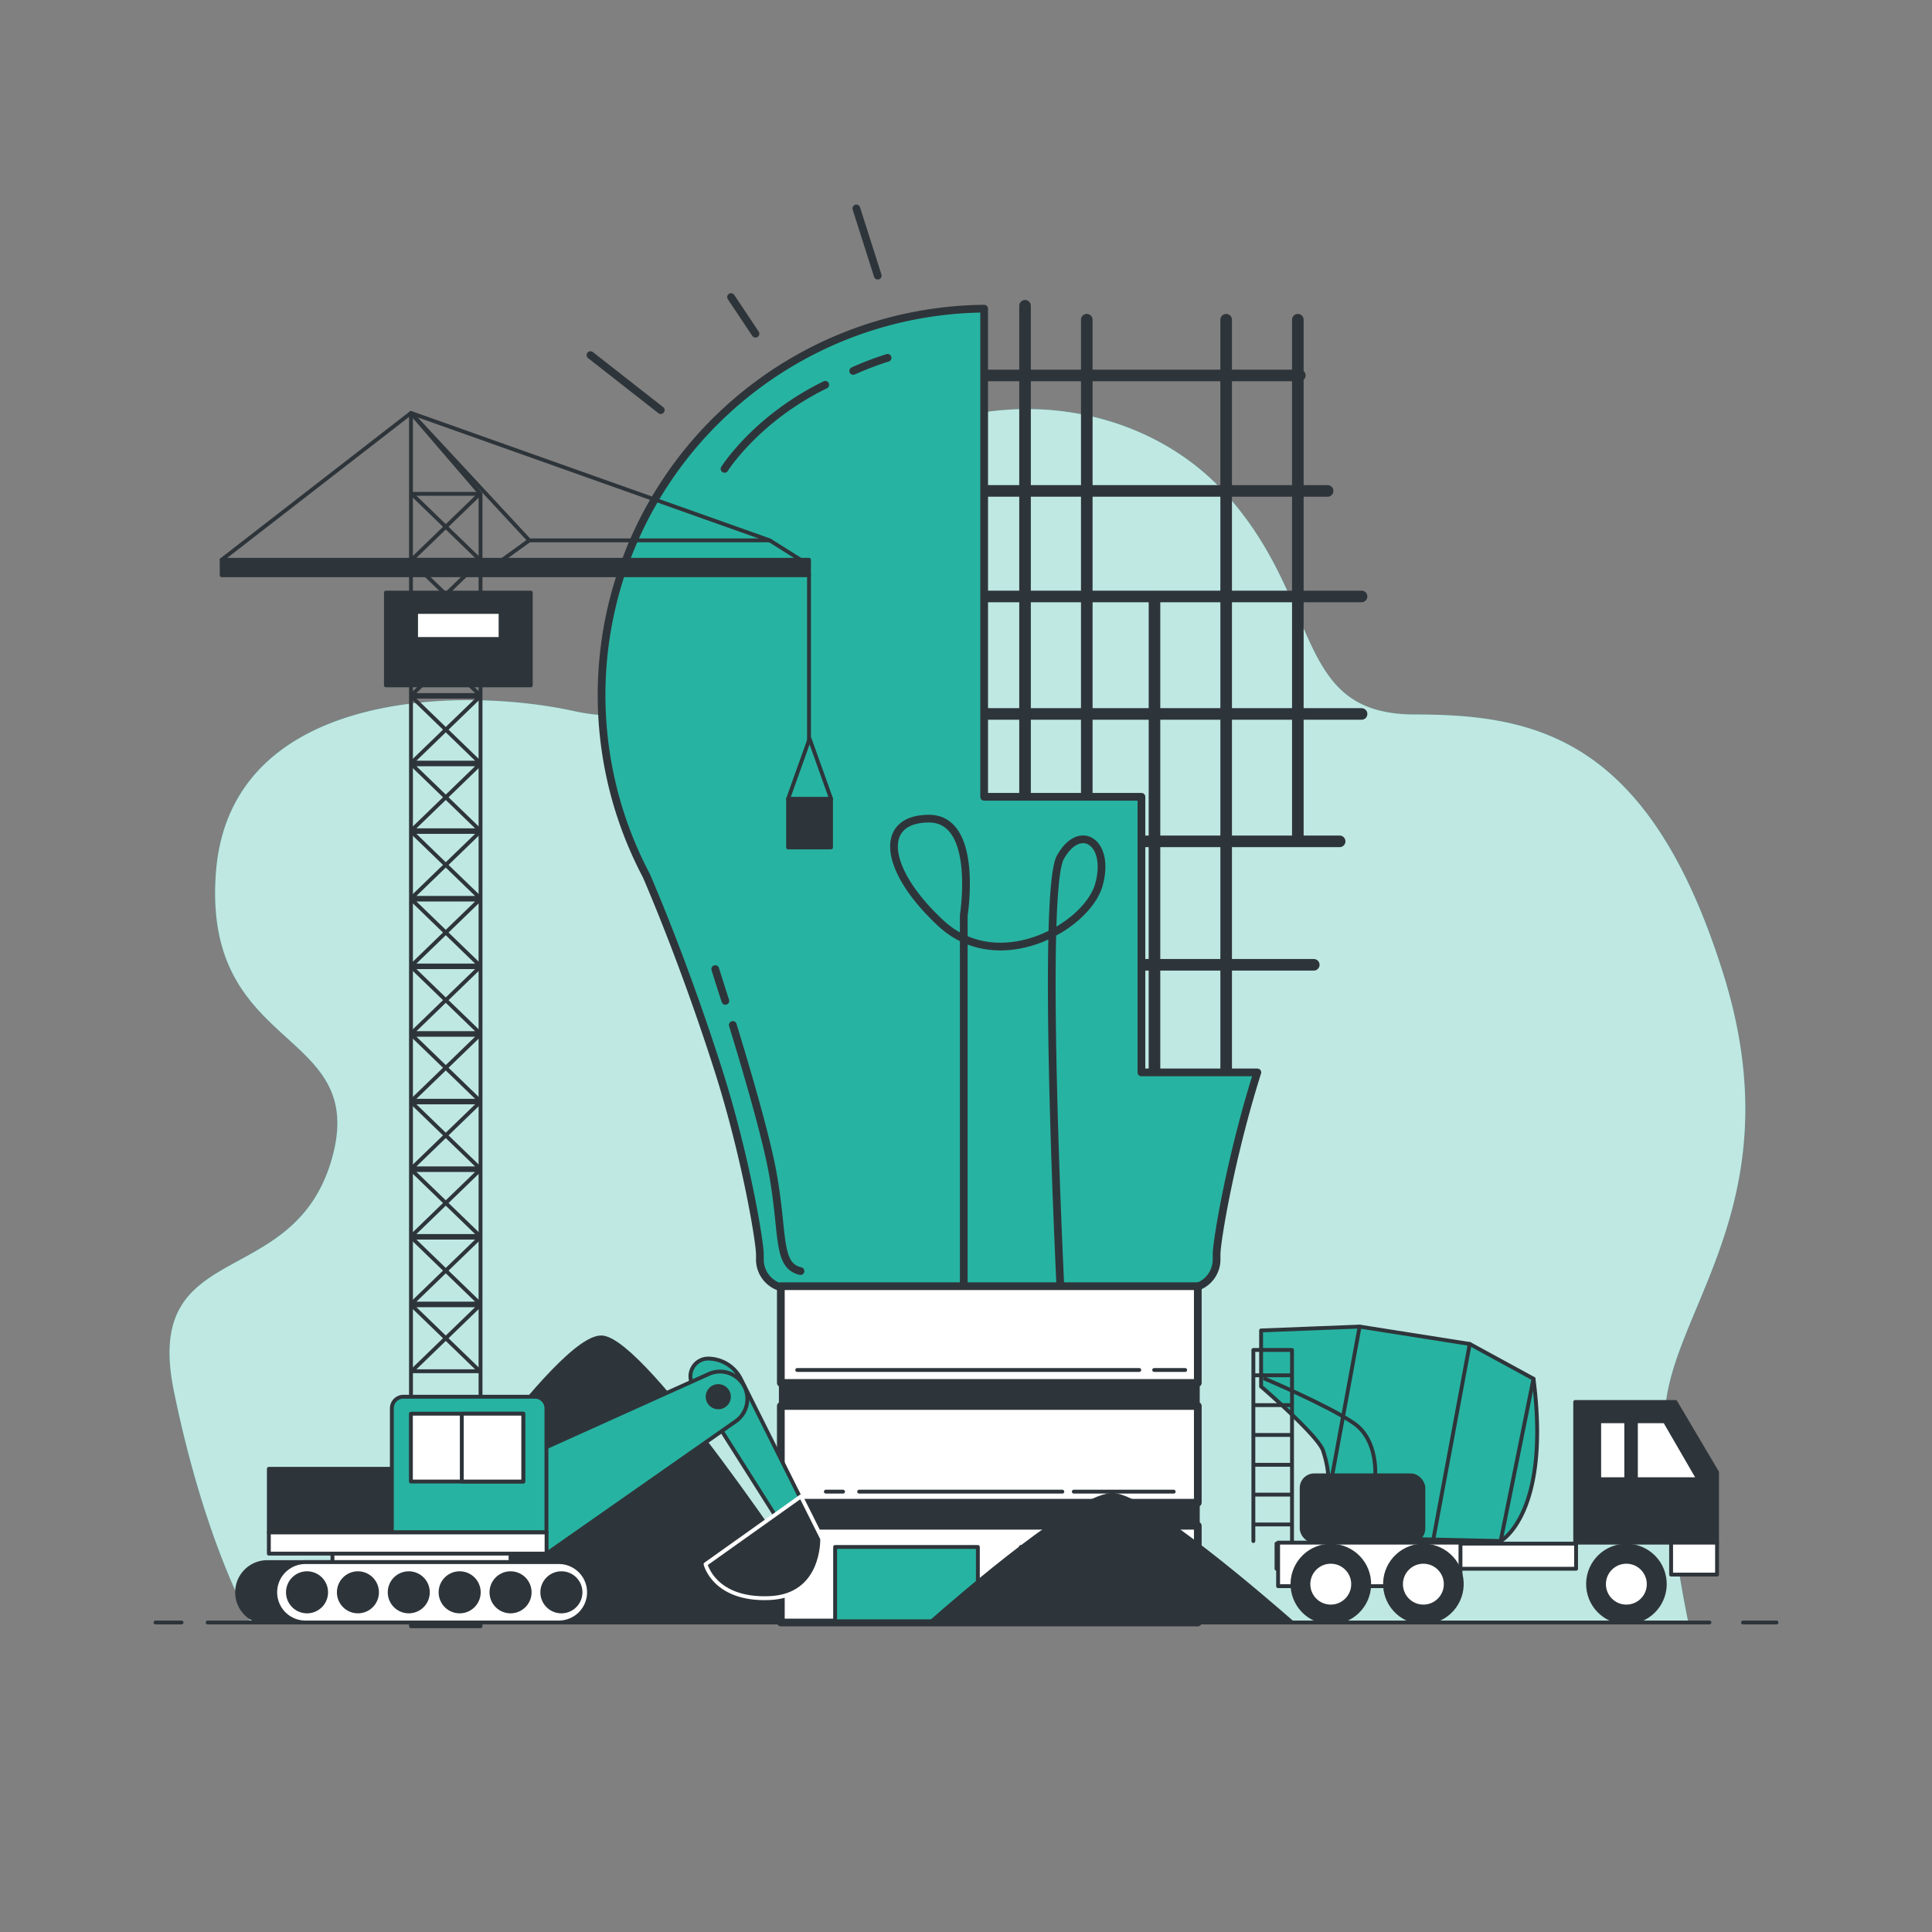 <svg xmlns="http://www.w3.org/2000/svg" viewBox="0 0 500 500"><rect x="0" y="0" width="500" height="500" fill="#808080" stroke="none"/><path fill="#27b3a2" d="M436.94 419.9H65S53.19 400 45 360s30.84-25.4 40.82-59.88-33.56-27.21-29.93-74.39 63.5-48.08 92.53-41.73 25.4-15.42 59-51.71 84.37-32.66 109.77-4.53 17.23 57.15 49 57.15S427 191.29 446 252.07s-15.77 88.56-15.14 116a300.58 300.58 0 0 0 6.08 51.83z"/><path fill="#fff" d="M436.94 419.9H65S53.19 400 45 360s30.84-25.4 40.82-59.88-33.56-27.21-29.93-74.39 63.5-48.08 92.53-41.73 25.4-15.42 59-51.71 84.37-32.66 109.77-4.53 17.23 57.15 49 57.15S427 191.29 446 252.07s-15.77 88.56-15.14 116a300.58 300.58 0 0 0 6.08 51.83z" opacity=".7"/><g stroke="#2e353a" stroke-linecap="round" stroke-linejoin="round"><path fill="#2e353a" d="M215.41 419.9c-9.11-13.87-48-72.19-59.38-73.75-11.09-1.52-50.5 57.45-61.16 73.75z"/><path fill="none" stroke-width="3" d="M265.28 79.13v134.49m15.98-130.88v130.88m17.52-59.26v126.77m18.55-198.39v198.39m18.55-198.39v134.49M251.37 97.16h85.03m-85.03 29.89h92.21m-93.75 27.31h102.54m-104.09 30.41h104.09m-84.51 32.97h78.84m-58.23 31.95H340"/><path fill="none" stroke-width="2" d="M152.81 91.9 171 106.14m18.19-29.26 6.33 9.49m26.1-32.43 5.54 17.4"/><path fill="#27b3a2" stroke-width="2" d="M325.4 277.54h-30v-71.33h-40.7V79.88a100 100 0 0 0-87.42 146.73c3.26 7.59 10.92 26.18 18.59 50.22 7.09 22.19 10.79 44.5 10.79 47.87v1a7.48 7.48 0 0 0 7.47 7.74h103.25a7.49 7.49 0 0 0 7.47-7.74v-1c-.02-3.33 3.61-25.21 10.55-47.16z"/><path fill="none" stroke-width="2" d="M220.81 96a80.31 80.31 0 0 1 8.89-3.39m-42.19 28.73s8.15-13 26.06-21.75m-23.92 165.67c3.71 12.12 8.62 28.91 10.32 38.29 2.88 15.82 1 24 7.2 25.41m-22.06-78.16s1 3.25 2.61 8.23m61.7 73.44v-95.6s4-25-9-25-12 13 3 27 38 1 41-10-5-16-10-7 0 111 0 111"/><path fill="#fff" stroke-width="2" d="M202.08 332.86h107.91v25.04H202.08zm0 31h107.91v25.04H202.08z"/><path fill="#2e353a" d="M202.08 357.9h107.91v5.96H202.08z"/><path fill="#fff" stroke-width="2" d="M202.08 394.86h107.91v25.04H202.08z"/><path fill="none" d="M298.7 354.55h8.02m-100.4 0h88.52m-16.94 31.49h25.85m-81.41 0h52.59m-61.2 0h4.45"/><path fill="#2e353a" d="M202.08 388.9h107.91v5.96H202.08z"/><path fill="#27b3a2" d="M216.13 400.35h36.94v19.23h-36.94zm48.07 0h36.94v19.23H264.2z"/></g><g stroke="#2e353a" stroke-linecap="round" stroke-linejoin="round"><path fill="#2e353a" d="M334.37 419.9c-7.08-6.21-37.31-32.32-46.11-33-8.62-.69-39.22 25.72-47.5 33z"/><path fill="#fff" d="M451.08 419.9h8.68m-406.02 0H442.4m-402.16 0h6.75"/></g><g stroke-linecap="round" stroke-linejoin="round"><path fill="#2e353a" stroke="#2e353a" d="M433.61 362.83h-25.95v36.4h36.71v-18.2l-10.76-18.2z"/><path fill="#fff" stroke="#2e353a" d="M432.48 399.23h11.89v8.27h-11.89z"/><path fill="#27b3a2" stroke="#2e353a" d="M388.37 398.82s13-7 8.5-42l-16.5-9-28.5-4.5-25.5 1v14.5s14.5 12.5 16 16.5a27.72 27.72 0 0 1 1.5 8.5v14z"/><path fill="none" stroke="#2e353a" d="m396.87 356.82-8.5 42m-8-51-9.5 51m-19-55.5-7 38m-17.5-24.5s16.5 7 23 11.5 5.5 14 5.5 14"/><path fill="#fff" stroke="#2e353a" d="M330.36 399.49h77.53v6.5h-77.53zm93.01-16.67h16.19l-8.69-15h-7.5v15zm-9.5-15h7v15h-7z"/><path fill="#fff" stroke="#2e353a" d="M330.77 399.23h47.2v11.27h-47.2z"/><circle cx="420.9" cy="409.98" r="9.93" fill="#2e353a" stroke="#2e353a" transform="rotate(-10.24 420.717 409.859)"/><circle cx="420.9" cy="409.98" r="5.79" fill="#fff" stroke="#2e353a"/><circle cx="344.4" cy="409.98" r="9.93" fill="#2e353a" stroke="#2e353a" transform="rotate(-10.04 344.299 409.856)"/><circle cx="344.4" cy="409.98" r="5.79" fill="#fff" stroke="#2e353a"/><circle cx="368.37" cy="409.98" r="9.93" fill="#2e353a" stroke="#2e353a" transform="rotate(-42.56 368.318 409.952)"/><circle cx="368.37" cy="409.98" r="5.79" fill="#fff" stroke="#2e353a"/><rect width="31.5" height="17" x="336.87" y="381.82" fill="#2e353a" stroke="#2e353a" rx="3.25"/><path fill="none" stroke="#2e353a" d="M324.37 398.82v-49.45h10v49.45m-9.93-42.9h9.82m-9.82 7.72h9.82m-9.82 7.72h9.82m-9.82 7.73h9.82m-9.82 7.72h9.82m-9.82 7.72h9.82m-209.9 26.34h-18v-314l18 20.93v293.07z"/><path fill="none" stroke="#2e353a" d="M106.54 354.87h17.65l-17.65-17.07h17.65l-17.65 17.07zm0-17.5h17.65l-17.65-17.07h17.65l-17.65 17.07zm0-17.5h17.65l-17.65-17.07h17.65l-17.65 17.07zm0-17.5h17.65l-17.65-17.07h17.65l-17.65 17.07zm0-17.5h17.65l-17.65-17.07h17.65l-17.65 17.07zm0-17.5h17.65l-17.65-17.07h17.65l-17.65 17.07zm0-17.5h17.65l-17.65-17.07h17.65l-17.65 17.07zm0-17.5h17.65l-17.65-17.07h17.65l-17.65 17.07zm0-17.5h17.65l-17.65-17.07h17.65l-17.65 17.07zm0-17.5h17.65l-17.65-17.07h17.65l-17.65 17.07zm0-17.5h17.65l-17.65-17.07h17.65l-17.65 17.07zm0-17.5h17.65l-17.65-17.07h17.65l-17.65 17.07zm0-17.5h17.65l-17.65-17.07h17.65l-17.65 17.07zm101.39.47-8.72-5.49h-62.23l-7.6 5.49h78.55z"/><path fill="#2e353a" stroke="#2e353a" d="M57.37 144.87h152v4h-152z"/><path fill="none" stroke="#2e353a" d="m199.21 139.85-92.85-32.98 30.62 32.98m-30.61-32.98-49 38"/><path fill="#2e353a" stroke="#2e353a" d="M99.87 153.37h37.5v24h-37.5z"/><path fill="#fff" stroke="#2e353a" d="M107.68 158.37h21.87v7h-21.87zm101.69-9.5v43.12"/><path fill="#2e353a" stroke="#2e353a" d="M203.96 206.72h11.11v12.59h-11.11z"/><path fill="none" stroke="#2e353a" d="m203.96 206.72 5.56-15.55 5.56 15.55"/><path fill="#27b3a2" stroke="#2e353a" d="m179.4 358.65 24 37.94 6-4.39-17.66-35.32a9.55 9.55 0 0 0-8.55-5.28h0a4.59 4.59 0 0 0-3.79 7.05z"/><path fill="#2e353a" stroke="#fff" d="m207.29 387.26-24.69 17.56s2.2 9.32 16.46 8.77 13.72-15.36 13.72-15.36z"/><path fill="#27b3a2" stroke="#2e353a" d="m138.71 375.74 44.72-20.15a7.08 7.08 0 0 1 8.6 2.25h0a7.07 7.07 0 0 1-1.64 10l-48.93 34.25z"/><path fill="#fff" stroke="#2e353a" d="M86.04 400.43h46.09v7.13H86.04z"/><path fill="#2e353a" stroke="#2e353a" d="M69.58 380.13h40.05v16.46H69.58z"/><path fill="#27b3a2" stroke="#2e353a" d="M104.42 361.47h34a3 3 0 0 1 3 3v32.1h0-40.01 0v-32.1a3 3 0 0 1 3.01-3z"/><path fill="#2e353a" stroke="#2e353a" d="M69.17 419.9h65.57a7.81 7.81 0 0 0 7.81-7.81h0a7.82 7.82 0 0 0-7.81-7.82H69.17a7.82 7.82 0 0 0-7.81 7.82h0a7.81 7.81 0 0 0 7.81 7.81z"/><path fill="#fff" stroke="#2e353a" d="M79.05 419.9h65.56a7.82 7.82 0 0 0 7.82-7.81h0a7.82 7.82 0 0 0-7.82-7.82H79.05a7.82 7.82 0 0 0-7.82 7.82h0a7.82 7.82 0 0 0 7.82 7.81zm-9.47-23.31h71.87v5.49H69.58z"/><path fill="#2e353a" stroke="#2e353a" d="M84.4 412.09a4.94 4.94 0 1 1-4.94-4.94 4.94 4.94 0 0 1 4.94 4.94z"/><circle cx="92.63" cy="412.09" r="4.94" fill="#2e353a" stroke="#2e353a"/><circle cx="105.79" cy="412.09" r="4.94" fill="#2e353a" stroke="#2e353a"/><path fill="#2e353a" stroke="#2e353a" d="M123.9 412.09a4.94 4.94 0 1 1-4.94-4.94 4.94 4.94 0 0 1 4.94 4.94zm13.17 0a4.94 4.94 0 1 1-4.94-4.94 4.94 4.94 0 0 1 4.94 4.94zm13.16 0a4.94 4.94 0 1 1-4.93-4.94 4.93 4.93 0 0 1 4.93 4.94zm38.41-50.62a2.75 2.75 0 1 0-2.74 2.75 2.74 2.74 0 0 0 2.74-2.75z"/><path fill="#fff" stroke="#2e353a" d="M106.34 365.86h29.08v17.56h-29.08z"/><path fill="#fff" stroke="#2e353a" d="M119.51 365.86h15.91v17.56h-15.91z"/></g></svg>